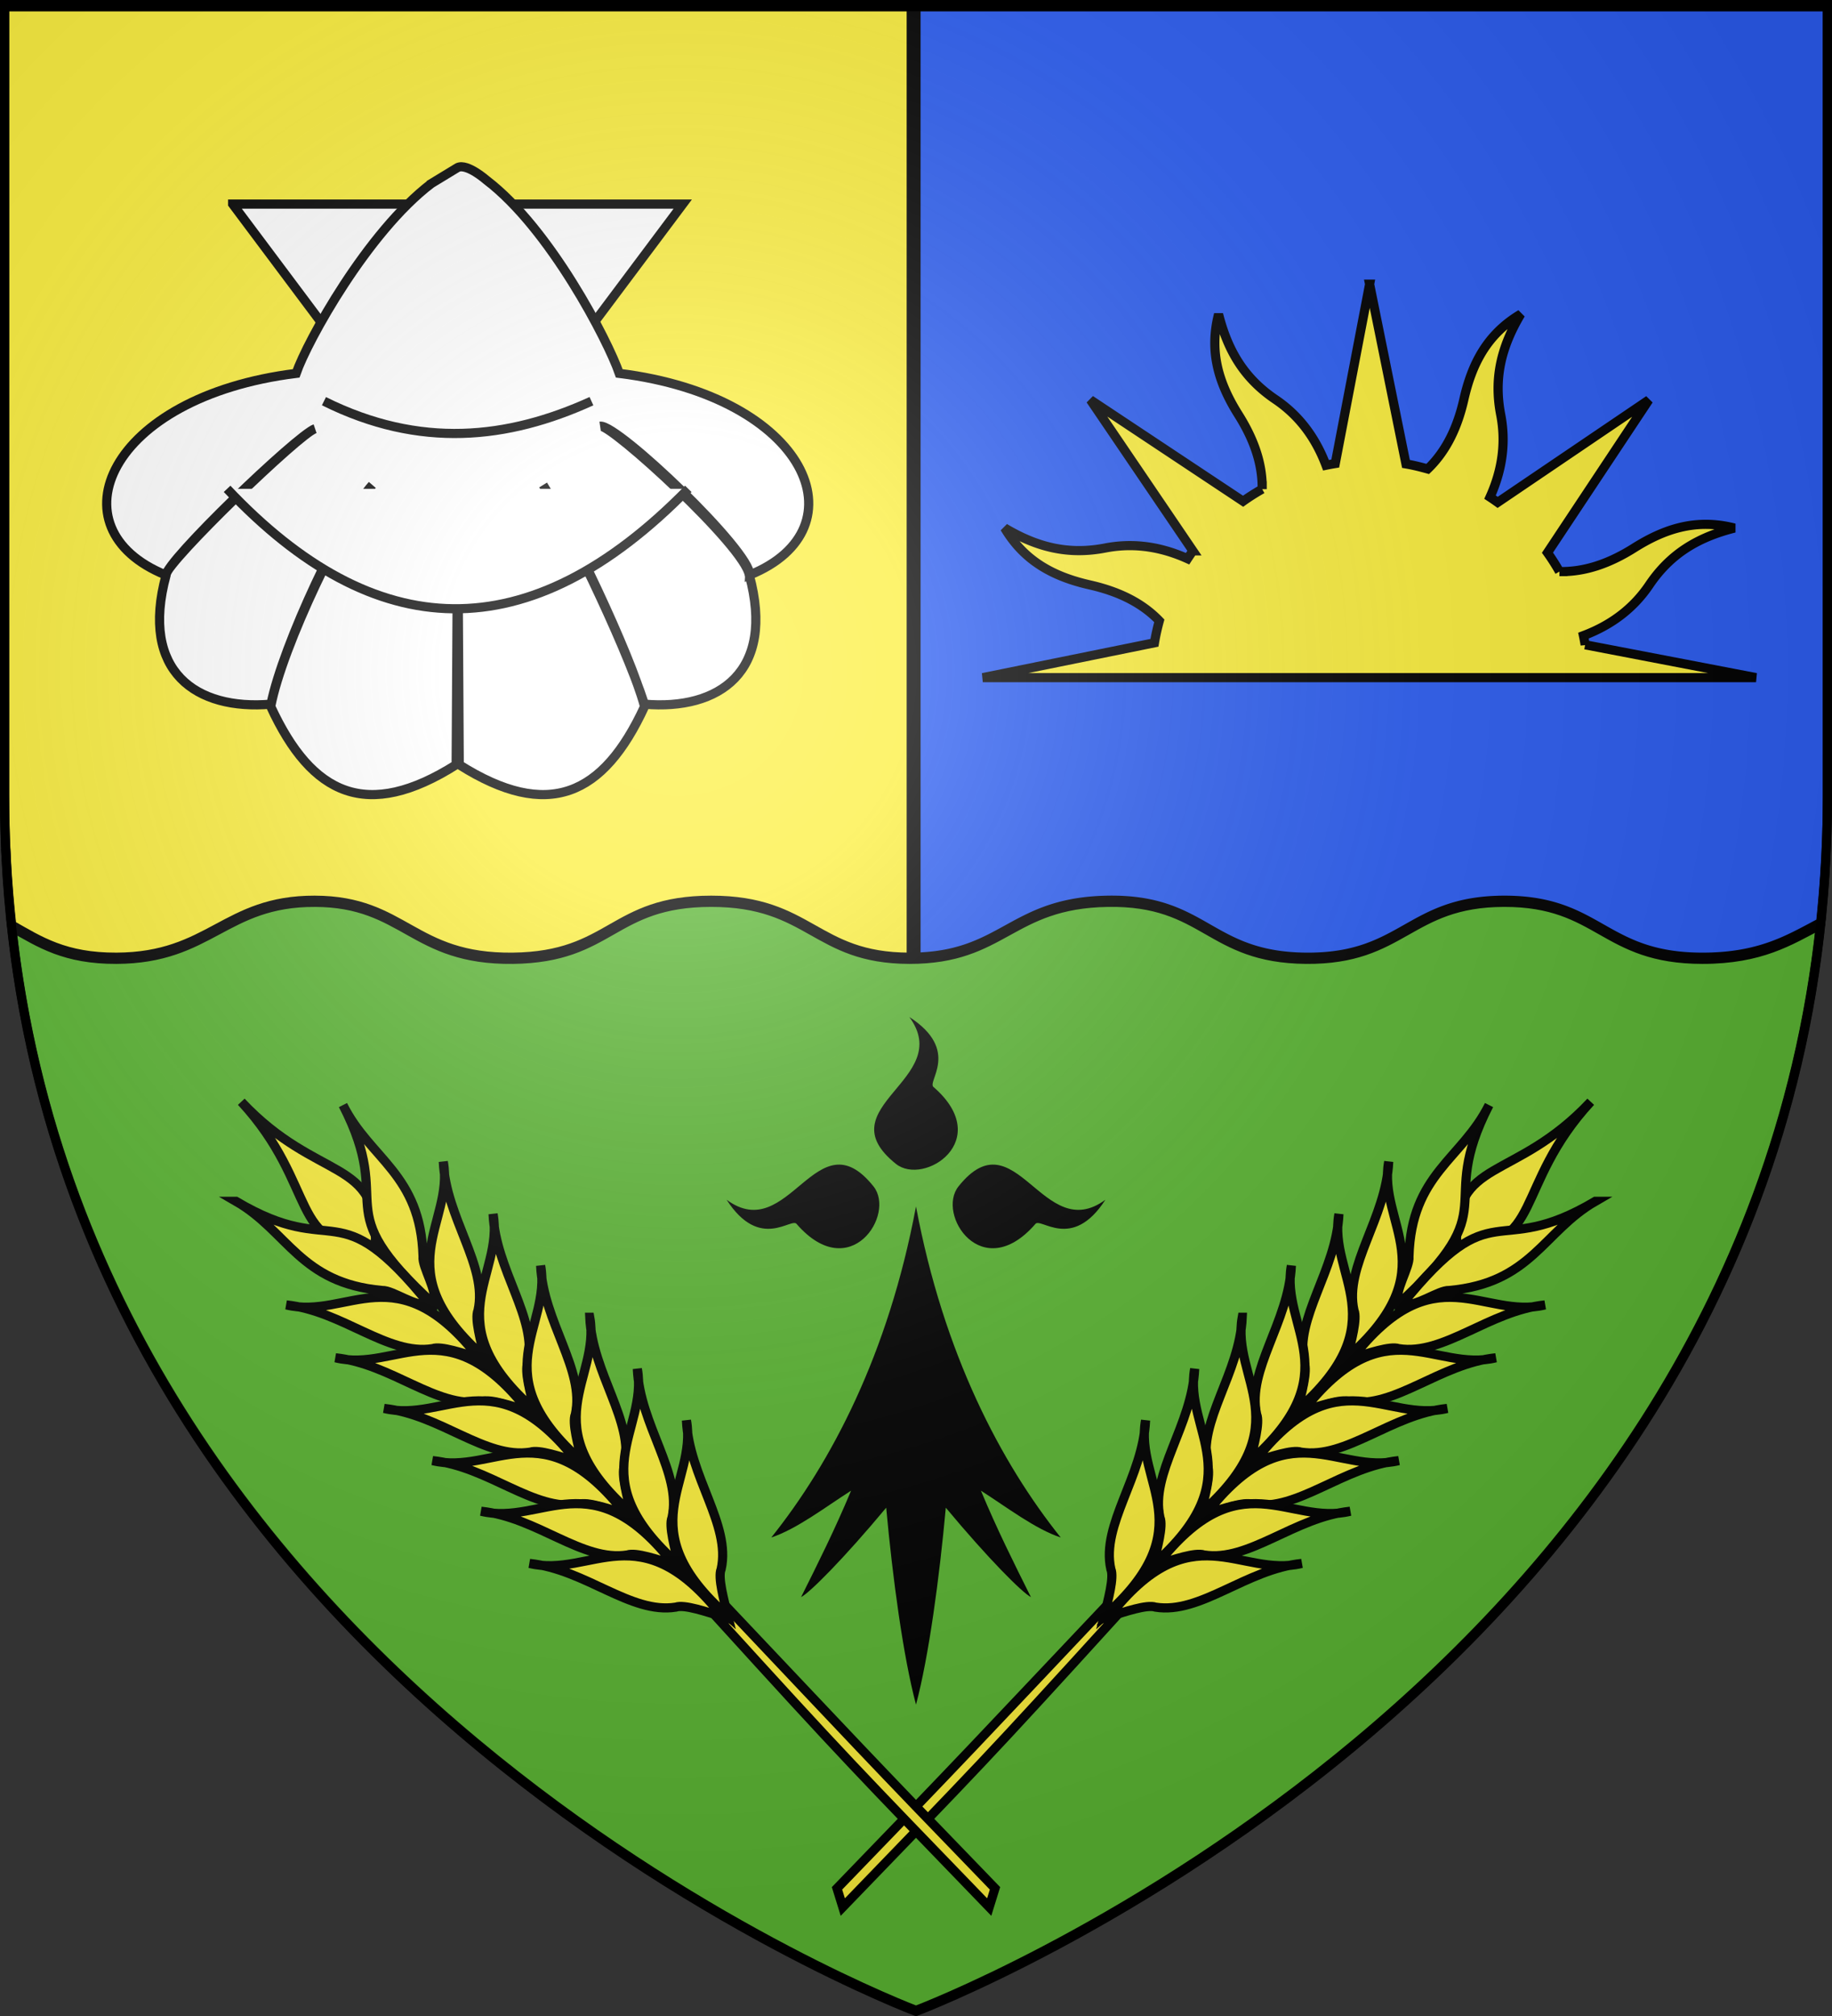 <svg xmlns="http://www.w3.org/2000/svg" xmlns:xlink="http://www.w3.org/1999/xlink" width="600" height="660" version="1.0"><rect width="100%" height="100%" fill="#333333" stroke="none"/><defs><radialGradient xlink:href="#a" id="c" cx="221.445" cy="226.331" r="300" fx="221.445" fy="226.331" gradientTransform="matrix(1.353 0 0 1.349 -77.63 -85.747)" gradientUnits="userSpaceOnUse"/><linearGradient id="a"><stop offset="0" style="stop-color:white;stop-opacity:.314"/><stop offset=".19" style="stop-color:white;stop-opacity:.251"/><stop offset=".6" style="stop-color:#6b6b6b;stop-opacity:.125"/><stop offset="1" style="stop-color:black;stop-opacity:.125"/></linearGradient></defs><g style="display:inline"><path d="M1.5 1.5v258.531c0 14.712.808 28.981 2.313 42.781 9.18 5.202 17.407 10.628 34.312 10.563 30.774-.117 35.424-18.737 64.969-18.656 29.544.08 31.925 19.046 64.875 18.656 32.43-.383 32.346-18.639 64.937-18.656 32.592-.018 33.972 18.62 64.938 18.656.225 0 .433.002.656 0V1.5H1.5z" style="fill:#fcef3c;fill-opacity:1;fill-rule:evenodd;stroke:#000;stroke-width:3;stroke-linecap:butt;stroke-linejoin:miter;stroke-opacity:1;display:inline"/><path d="M298.5 1.5v311.875c30.323-.225 32.478-18.142 64.313-18.656 32.068-.518 32.973 18.396 64.937 18.656 31.974.26 33.51-18.605 64.875-18.656 31.365-.052 32.381 18.656 64.969 18.656 19.162 0 28.59-6.079 38.687-11.344a394.99 394.99 0 0 0 2.219-42V1.5h-300z" style="fill:#2b5df2;fill-opacity:1;fill-rule:evenodd;stroke:#000;stroke-width:3;stroke-linecap:butt;stroke-linejoin:miter;stroke-opacity:1;display:inline"/><path d="M1.5 1.844v.343h597v-.343H1.5zm.375 276.031c.059 1.358.115 2.713.188 4.063-.073-1.357-.13-2.698-.188-4.063zm101.219 17.531c-29.545-.08-34.195 18.54-64.969 18.656-16.882.066-25.115-5.336-34.281-10.53C31.744 557.223 300 658.155 300 658.155S568.781 557.014 596.219 302.75c-10.074 5.257-19.503 11.313-38.625 11.313-32.588 0-33.604-18.708-64.969-18.657-31.365.052-32.9 18.916-64.875 18.656-31.964-.26-32.87-19.174-64.938-18.656-32.068.518-34.003 18.693-64.968 18.656-30.966-.036-32.346-18.673-64.938-18.656-32.591.018-32.507 18.273-64.937 18.656-32.95.39-35.331-18.575-64.875-18.656z" style="fill:#5ab532;fill-opacity:1;fill-rule:evenodd;stroke:#000;display:inline;stroke-width:3"/></g><path d="M300 1.5v311.744" style="fill:none;stroke:#000;stroke-width:3;stroke-linecap:butt;stroke-linejoin:miter;stroke-opacity:1"/><g style="fill:#fff;stroke-width:2.207;stroke-miterlimit:4;stroke-dasharray:none"><g style="fill:#fff;fill-opacity:1;stroke-width:2.207;stroke-miterlimit:4;stroke-dasharray:none"><path d="m224.704 130.16 54.222 72.436 54.245-72.437H224.704z" style="fill:#fff;fill-opacity:1;fill-rule:evenodd;stroke:#000;stroke-width:2.207;stroke-linecap:butt;stroke-linejoin:miter;stroke-miterlimit:4;stroke-opacity:1;stroke-dasharray:none" transform="translate(-229.174 -110.068) scale(1.359)"/><path d="M272.563 125.219c-15.366 11.694-29.83 37.842-32.563 45.719-45.389 5.631-59.01 37.373-31.438 48.562.654-3.537 32.285-34.076 35.979-35.224-4.404 1.629-36.045 32.033-35.885 35.286-6.33 23.265 7.295 32.616 25.281 31.063 2.902-14.41 17.519-45.172 24.41-52.795-6.737 8.182-21.648 38.577-24.472 53.357 9.937 21.524 23.263 27.56 44.687 14.032l.375-61.99.375 61.99c21.425 13.529 34.72 7.492 44.657-14.031-3.592-13.246-18.418-43.748-24.441-53.358 4.754 7.79 19.223 36.778 24.41 52.795 17.986 1.553 31.612-7.798 25.28-31.063-1.023-6.998-33.297-36.399-35.915-35.905 4.198-.46 36.344 30.2 36.01 35.843 27.572-11.189 13.95-42.931-31.438-48.563-2.734-7.876-16.64-34.858-32.007-46.552 0 0-4.642-4.098-6.93-3.041l-6.375 3.875z" style="fill:#fff;fill-opacity:1;fill-rule:evenodd;stroke:#000;stroke-width:2.207;stroke-linecap:butt;stroke-linejoin:miter;stroke-miterlimit:4;stroke-opacity:1;stroke-dasharray:none" transform="translate(-229.174 -110.068) scale(1.359)"/><path d="M246.705 177.634c23.134 11.518 44.287 9.172 64.465 0M223.364 198.752c35.567 37.691 72.616 39.346 111.147 0" style="fill:#fff;fill-opacity:1;stroke:#000;stroke-width:2.207;stroke-linecap:butt;stroke-linejoin:miter;stroke-miterlimit:4;stroke-opacity:1;stroke-dasharray:none" transform="translate(-229.174 -110.068) scale(1.359)"/></g></g><path d="m448.563 93.033-11.25 58.718c-1.01.162-2.023.357-3.032.563-3.694-9.769-9.405-16.705-16.594-21.563-10.157-6.865-15.545-15.832-18.593-27.875-3.237 12.658.314 23.057 6.5 32.875 4.783 7.592 7.93 15.682 7.781 24.375a70.753 70.753 0 0 0-6.25 3.97l-50-33.188 33.563 49.437a72.655 72.655 0 0 0-1.75 2.563c-9.52-4.289-18.454-5.148-26.97-3.5-12.036 2.328-22.266-.203-32.937-6.563 6.662 11.239 16.621 16.088 27.938 18.656 8.768 1.99 16.67 5.474 22.719 11.75a71.534 71.534 0 0 0-1.594 7.188l-56.219 11.406h253.25l-55.969-10.75a69.887 69.887 0 0 0-.562-3c9.774-3.691 16.704-9.405 21.562-16.594 6.865-10.158 15.832-15.576 27.875-18.625-12.657-3.236-23.057.346-32.875 6.532-7.607 4.792-15.686 7.884-24.406 7.718a70.294 70.294 0 0 0-3.938-6.187l33.188-50-49.5 33.531a72.38 72.38 0 0 0-2.5-1.719c4.295-9.516 5.147-18.454 3.5-26.968-2.328-12.037.202-22.267 6.563-32.938-11.24 6.662-16.057 16.59-18.625 27.906-1.993 8.778-5.547 16.734-11.844 22.782-2.354-.654-4.709-1.245-7.125-1.657l-11.906-58.843z" style="color:#000;fill:#fcef3c;fill-opacity:1;fill-rule:nonzero;stroke:#000;stroke-width:3;stroke-linecap:butt;stroke-linejoin:miter;stroke-miterlimit:4;stroke-opacity:1;stroke-dasharray:none;stroke-dashoffset:0;marker:none;visibility:visible;display:inline;overflow:visible"/><g style="fill:#fcef3c;fill-opacity:1;stroke:#000;stroke-width:2.687;stroke-miterlimit:4;stroke-opacity:1;stroke-dasharray:none;display:inline"><g style="stroke-width:2.348"><path d="M1047.7 356.831c32.835-35.446 34.946-38.003 67.38-73.815l2.777 2.38c-32.281 37.108-35.185 40.088-68.569 76.197z" style="fill:#fcef3c;fill-opacity:1;fill-rule:evenodd;stroke:#000;stroke-width:2.348;stroke-linecap:butt;stroke-linejoin:miter;stroke-miterlimit:4;stroke-opacity:1;stroke-dasharray:none" transform="matrix(1.277 .028 -.028 1.277 -1053.793 133.2)"/><g style="fill:#fcef3c;fill-opacity:1;stroke:#000;stroke-width:2.348;stroke-miterlimit:4;stroke-opacity:1;stroke-dasharray:none"><path d="M1236.49 151.036c-19.492 22.086-11.329 38.487-33.552 37.355-1.55-22.515 14.378-16.025 33.552-37.355z" style="fill:#fcef3c;fill-opacity:1;fill-rule:evenodd;stroke:#000;stroke-width:2.348;stroke-linecap:butt;stroke-linejoin:miter;stroke-miterlimit:4;stroke-opacity:1;stroke-dasharray:none;display:inline" transform="matrix(1.277 .028 -.028 1.277 -1053.793 133.2)"/><g style="fill:#fcef3c;fill-opacity:1;stroke:#000;stroke-width:2.348;stroke-miterlimit:4;stroke-opacity:1;stroke-dasharray:none"><path d="M1210.439 152.46c-13.245 27.249 5.454 25.133-22.223 51.588-1.133-3.377 2.916-9.587 2.551-12.342.138-21.16 13.048-25.216 19.672-39.246zM1185.042 167.54c-2.531 16.137 15.772 27.116-9.524 50.397.91-4.095 2.412-9.997 1.461-12.117-2.788-11.344 7.74-23.86 8.063-38.28z" style="fill:#fcef3c;fill-opacity:1;fill-rule:evenodd;stroke:#000;stroke-width:2.348;stroke-linecap:butt;stroke-linejoin:miter;stroke-miterlimit:4;stroke-opacity:1;stroke-dasharray:none;display:inline" transform="matrix(1.277 .028 -.028 1.277 -1053.793 133.2)"/><path d="M1172.578 181.23c-2.53 16.138 15.772 27.117-9.524 50.397.91-4.095 2.412-9.997 1.461-12.117-2.788-11.344 7.74-23.86 8.063-38.28z" style="fill:#fcef3c;fill-opacity:1;fill-rule:evenodd;stroke:#000;stroke-width:2.348;stroke-linecap:butt;stroke-linejoin:miter;stroke-miterlimit:4;stroke-opacity:1;stroke-dasharray:none;display:inline" transform="matrix(1.277 .028 -.028 1.277 -1053.793 133.2)"/><path d="M1160.673 194.722c-2.53 16.138 15.772 27.117-9.524 50.397.91-4.095 2.412-9.997 1.461-12.117-2.788-11.344 7.74-23.86 8.063-38.28z" style="fill:#fcef3c;fill-opacity:1;fill-rule:evenodd;stroke:#000;stroke-width:2.348;stroke-linecap:butt;stroke-linejoin:miter;stroke-miterlimit:4;stroke-opacity:1;stroke-dasharray:none;display:inline" transform="matrix(1.277 .028 -.028 1.277 -1053.793 133.2)"/><path d="M1148.372 208.214c-2.531 16.138 15.772 27.117-9.524 50.397.91-4.095 2.412-9.997 1.46-12.117-2.787-11.344 7.74-23.86 8.064-38.28z" style="fill:#fcef3c;fill-opacity:1;fill-rule:evenodd;stroke:#000;stroke-width:2.348;stroke-linecap:butt;stroke-linejoin:miter;stroke-miterlimit:4;stroke-opacity:1;stroke-dasharray:none;display:inline" transform="matrix(1.277 .028 -.028 1.277 -1053.793 133.2)"/><path d="M1136.467 221.706c-2.531 16.138 15.772 27.117-9.524 50.397.91-4.095 2.412-9.997 1.461-12.117-2.788-11.344 7.74-23.86 8.063-38.28z" style="fill:#fcef3c;fill-opacity:1;fill-rule:evenodd;stroke:#000;stroke-width:2.348;stroke-linecap:butt;stroke-linejoin:miter;stroke-miterlimit:4;stroke-opacity:1;stroke-dasharray:none;display:inline" transform="matrix(1.277 .028 -.028 1.277 -1053.793 133.2)"/><path d="M1124.165 235.198c-2.53 16.138 15.773 27.117-9.524 50.397.91-4.095 2.412-9.996 1.461-12.117-2.788-11.344 7.74-23.86 8.063-38.28z" style="fill:#fcef3c;fill-opacity:1;fill-rule:evenodd;stroke:#000;stroke-width:2.348;stroke-linecap:butt;stroke-linejoin:miter;stroke-miterlimit:4;stroke-opacity:1;stroke-dasharray:none;display:inline" transform="matrix(1.277 .028 -.028 1.277 -1053.793 133.2)"/></g><g style="fill:#fcef3c;fill-opacity:1;stroke:#000;stroke-width:2.348;stroke-miterlimit:4;stroke-opacity:1;stroke-dasharray:none;display:inline"><path d="M1210.439 152.46c-13.245 27.249 5.454 25.133-22.223 51.588-1.133-3.377 2.916-9.587 2.551-12.342.138-21.16 13.048-25.216 19.672-39.246zM1185.042 167.54c-2.531 16.137 15.772 27.116-9.524 50.397.91-4.095 2.412-9.997 1.461-12.117-2.788-11.344 7.74-23.86 8.063-38.28z" style="fill:#fcef3c;fill-opacity:1;fill-rule:evenodd;stroke:#000;stroke-width:2.348;stroke-linecap:butt;stroke-linejoin:miter;stroke-miterlimit:4;stroke-opacity:1;stroke-dasharray:none;display:inline" transform="scale(-1.277 1.277) rotate(-85.246 485.14 1110.155)"/><path d="M1172.578 181.23c-2.53 16.138 15.772 27.117-9.524 50.397.91-4.095 2.412-9.997 1.461-12.117-2.788-11.344 7.74-23.86 8.063-38.28z" style="fill:#fcef3c;fill-opacity:1;fill-rule:evenodd;stroke:#000;stroke-width:2.348;stroke-linecap:butt;stroke-linejoin:miter;stroke-miterlimit:4;stroke-opacity:1;stroke-dasharray:none;display:inline" transform="scale(-1.277 1.277) rotate(-85.246 485.14 1110.155)"/><path d="M1160.673 194.722c-2.53 16.138 15.772 27.117-9.524 50.397.91-4.095 2.412-9.997 1.461-12.117-2.788-11.344 7.74-23.86 8.063-38.28z" style="fill:#fcef3c;fill-opacity:1;fill-rule:evenodd;stroke:#000;stroke-width:2.348;stroke-linecap:butt;stroke-linejoin:miter;stroke-miterlimit:4;stroke-opacity:1;stroke-dasharray:none;display:inline" transform="scale(-1.277 1.277) rotate(-85.246 485.14 1110.155)"/><path d="M1148.372 208.214c-2.531 16.138 15.772 27.117-9.524 50.397.91-4.095 2.412-9.997 1.46-12.117-2.787-11.344 7.74-23.86 8.064-38.28z" style="fill:#fcef3c;fill-opacity:1;fill-rule:evenodd;stroke:#000;stroke-width:2.348;stroke-linecap:butt;stroke-linejoin:miter;stroke-miterlimit:4;stroke-opacity:1;stroke-dasharray:none;display:inline" transform="scale(-1.277 1.277) rotate(-85.246 485.14 1110.155)"/><path d="M1136.467 221.706c-2.531 16.138 15.772 27.117-9.524 50.397.91-4.095 2.412-9.997 1.461-12.117-2.788-11.344 7.74-23.86 8.063-38.28z" style="fill:#fcef3c;fill-opacity:1;fill-rule:evenodd;stroke:#000;stroke-width:2.348;stroke-linecap:butt;stroke-linejoin:miter;stroke-miterlimit:4;stroke-opacity:1;stroke-dasharray:none;display:inline" transform="scale(-1.277 1.277) rotate(-85.246 485.14 1110.155)"/><path d="M1124.165 235.198c-2.53 16.138 15.773 27.117-9.524 50.397.91-4.095 2.412-9.996 1.461-12.117-2.788-11.344 7.74-23.86 8.063-38.28z" style="fill:#fcef3c;fill-opacity:1;fill-rule:evenodd;stroke:#000;stroke-width:2.348;stroke-linecap:butt;stroke-linejoin:miter;stroke-miterlimit:4;stroke-opacity:1;stroke-dasharray:none;display:inline" transform="scale(-1.277 1.277) rotate(-85.246 485.14 1110.155)"/></g></g></g></g><g style="fill:#fcef3c;fill-opacity:1;stroke:#000;stroke-width:2.687;stroke-miterlimit:4;stroke-opacity:1;stroke-dasharray:none;display:inline"><g style="stroke-width:2.348"><path d="M1047.7 356.831c32.835-35.446 34.946-38.003 67.38-73.815l2.777 2.38c-32.281 37.108-35.185 40.088-68.569 76.197z" style="fill:#fcef3c;fill-opacity:1;fill-rule:evenodd;stroke:#000;stroke-width:2.348;stroke-linecap:butt;stroke-linejoin:miter;stroke-miterlimit:4;stroke-opacity:1;stroke-dasharray:none" transform="matrix(-1.277 .028 .028 1.277 1653.793 133.2)"/><g style="fill:#fcef3c;fill-opacity:1;stroke:#000;stroke-width:2.348;stroke-miterlimit:4;stroke-opacity:1;stroke-dasharray:none"><path d="M1236.49 151.036c-19.492 22.086-11.329 38.487-33.552 37.355-1.55-22.515 14.378-16.025 33.552-37.355z" style="fill:#fcef3c;fill-opacity:1;fill-rule:evenodd;stroke:#000;stroke-width:2.348;stroke-linecap:butt;stroke-linejoin:miter;stroke-miterlimit:4;stroke-opacity:1;stroke-dasharray:none;display:inline" transform="matrix(-1.277 .028 .028 1.277 1653.793 133.2)"/><g style="fill:#fcef3c;fill-opacity:1;stroke:#000;stroke-width:2.348;stroke-miterlimit:4;stroke-opacity:1;stroke-dasharray:none"><path d="M1210.439 152.46c-13.245 27.249 5.454 25.133-22.223 51.588-1.133-3.377 2.916-9.587 2.551-12.342.138-21.16 13.048-25.216 19.672-39.246zM1185.042 167.54c-2.531 16.137 15.772 27.116-9.524 50.397.91-4.095 2.412-9.997 1.461-12.117-2.788-11.344 7.74-23.86 8.063-38.28z" style="fill:#fcef3c;fill-opacity:1;fill-rule:evenodd;stroke:#000;stroke-width:2.348;stroke-linecap:butt;stroke-linejoin:miter;stroke-miterlimit:4;stroke-opacity:1;stroke-dasharray:none;display:inline" transform="matrix(-1.277 .028 .028 1.277 1653.793 133.2)"/><path d="M1172.578 181.23c-2.53 16.138 15.772 27.117-9.524 50.397.91-4.095 2.412-9.997 1.461-12.117-2.788-11.344 7.74-23.86 8.063-38.28z" style="fill:#fcef3c;fill-opacity:1;fill-rule:evenodd;stroke:#000;stroke-width:2.348;stroke-linecap:butt;stroke-linejoin:miter;stroke-miterlimit:4;stroke-opacity:1;stroke-dasharray:none;display:inline" transform="matrix(-1.277 .028 .028 1.277 1653.793 133.2)"/><path d="M1160.673 194.722c-2.53 16.138 15.772 27.117-9.524 50.397.91-4.095 2.412-9.997 1.461-12.117-2.788-11.344 7.74-23.86 8.063-38.28z" style="fill:#fcef3c;fill-opacity:1;fill-rule:evenodd;stroke:#000;stroke-width:2.348;stroke-linecap:butt;stroke-linejoin:miter;stroke-miterlimit:4;stroke-opacity:1;stroke-dasharray:none;display:inline" transform="matrix(-1.277 .028 .028 1.277 1653.793 133.2)"/><path d="M1148.372 208.214c-2.531 16.138 15.772 27.117-9.524 50.397.91-4.095 2.412-9.997 1.46-12.117-2.787-11.344 7.74-23.86 8.064-38.28z" style="fill:#fcef3c;fill-opacity:1;fill-rule:evenodd;stroke:#000;stroke-width:2.348;stroke-linecap:butt;stroke-linejoin:miter;stroke-miterlimit:4;stroke-opacity:1;stroke-dasharray:none;display:inline" transform="matrix(-1.277 .028 .028 1.277 1653.793 133.2)"/><path d="M1136.467 221.706c-2.531 16.138 15.772 27.117-9.524 50.397.91-4.095 2.412-9.997 1.461-12.117-2.788-11.344 7.74-23.86 8.063-38.28z" style="fill:#fcef3c;fill-opacity:1;fill-rule:evenodd;stroke:#000;stroke-width:2.348;stroke-linecap:butt;stroke-linejoin:miter;stroke-miterlimit:4;stroke-opacity:1;stroke-dasharray:none;display:inline" transform="matrix(-1.277 .028 .028 1.277 1653.793 133.2)"/><path d="M1124.165 235.198c-2.53 16.138 15.773 27.117-9.524 50.397.91-4.095 2.412-9.996 1.461-12.117-2.788-11.344 7.74-23.86 8.063-38.28z" style="fill:#fcef3c;fill-opacity:1;fill-rule:evenodd;stroke:#000;stroke-width:2.348;stroke-linecap:butt;stroke-linejoin:miter;stroke-miterlimit:4;stroke-opacity:1;stroke-dasharray:none;display:inline" transform="matrix(-1.277 .028 .028 1.277 1653.793 133.2)"/></g><g style="fill:#fcef3c;fill-opacity:1;stroke:#000;stroke-width:2.348;stroke-miterlimit:4;stroke-opacity:1;stroke-dasharray:none;display:inline"><path d="M1210.439 152.46c-13.245 27.249 5.454 25.133-22.223 51.588-1.133-3.377 2.916-9.587 2.551-12.342.138-21.16 13.048-25.216 19.672-39.246zM1185.042 167.54c-2.531 16.137 15.772 27.116-9.524 50.397.91-4.095 2.412-9.997 1.461-12.117-2.788-11.344 7.74-23.86 8.063-38.28z" style="fill:#fcef3c;fill-opacity:1;fill-rule:evenodd;stroke:#000;stroke-width:2.348;stroke-linecap:butt;stroke-linejoin:miter;stroke-miterlimit:4;stroke-opacity:1;stroke-dasharray:none;display:inline" transform="scale(1.277) rotate(-85.246 719.976 854.977)"/><path d="M1172.578 181.23c-2.53 16.138 15.772 27.117-9.524 50.397.91-4.095 2.412-9.997 1.461-12.117-2.788-11.344 7.74-23.86 8.063-38.28z" style="fill:#fcef3c;fill-opacity:1;fill-rule:evenodd;stroke:#000;stroke-width:2.348;stroke-linecap:butt;stroke-linejoin:miter;stroke-miterlimit:4;stroke-opacity:1;stroke-dasharray:none;display:inline" transform="scale(1.277) rotate(-85.246 719.976 854.977)"/><path d="M1160.673 194.722c-2.53 16.138 15.772 27.117-9.524 50.397.91-4.095 2.412-9.997 1.461-12.117-2.788-11.344 7.74-23.86 8.063-38.28z" style="fill:#fcef3c;fill-opacity:1;fill-rule:evenodd;stroke:#000;stroke-width:2.348;stroke-linecap:butt;stroke-linejoin:miter;stroke-miterlimit:4;stroke-opacity:1;stroke-dasharray:none;display:inline" transform="scale(1.277) rotate(-85.246 719.976 854.977)"/><path d="M1148.372 208.214c-2.531 16.138 15.772 27.117-9.524 50.397.91-4.095 2.412-9.997 1.46-12.117-2.787-11.344 7.74-23.86 8.064-38.28z" style="fill:#fcef3c;fill-opacity:1;fill-rule:evenodd;stroke:#000;stroke-width:2.348;stroke-linecap:butt;stroke-linejoin:miter;stroke-miterlimit:4;stroke-opacity:1;stroke-dasharray:none;display:inline" transform="scale(1.277) rotate(-85.246 719.976 854.977)"/><path d="M1136.467 221.706c-2.531 16.138 15.772 27.117-9.524 50.397.91-4.095 2.412-9.997 1.461-12.117-2.788-11.344 7.74-23.86 8.063-38.28z" style="fill:#fcef3c;fill-opacity:1;fill-rule:evenodd;stroke:#000;stroke-width:2.348;stroke-linecap:butt;stroke-linejoin:miter;stroke-miterlimit:4;stroke-opacity:1;stroke-dasharray:none;display:inline" transform="scale(1.277) rotate(-85.246 719.976 854.977)"/><path d="M1124.165 235.198c-2.53 16.138 15.773 27.117-9.524 50.397.91-4.095 2.412-9.996 1.461-12.117-2.788-11.344 7.74-23.86 8.063-38.28z" style="fill:#fcef3c;fill-opacity:1;fill-rule:evenodd;stroke:#000;stroke-width:2.348;stroke-linecap:butt;stroke-linejoin:miter;stroke-miterlimit:4;stroke-opacity:1;stroke-dasharray:none;display:inline" transform="scale(1.277) rotate(-85.246 719.976 854.977)"/></g></g></g></g><g style="stroke:none" transform="matrix(.697 0 0 .697 300 394.965)"><path d="M0 0c-13 69.5-40 120.5-68 155.5 12-4 25-14 37.5-22-7.5 18-15.5 34-23.5 50 4-2 20-18 40-42 3 33 8 70 14 92.5 6-22.5 11-59.5 14-92.5 20 24 36 40 40 42-8-16-16-32-23.5-50 12.5 8 25.5 18 37.5 22-28-35-55-86-68-155.5z" style="stroke:none"/><path id="b" d="M56 8.35c2.3-3.7 17.2 13 33-11.5-29.4 21.7-42.2-39.76-69-6.3-10.6 13.2 11 46.4 36 17.8z" style="stroke:none"/><use xlink:href="#b" width="1" height="1" style="stroke:none" transform="rotate(-90)"/><use xlink:href="#b" width="1" height="1" style="stroke:none" transform="scale(-1 1)"/></g><path d="M300 658.5s298.5-112.32 298.5-397.772V2.176H1.5v258.552C1.5 546.18 300 658.5 300 658.5z" style="opacity:1;fill:url(#c);fill-opacity:1;fill-rule:evenodd;stroke:none;stroke-width:1px;stroke-linecap:butt;stroke-linejoin:miter;stroke-opacity:1"/><path d="M300 658.5S1.5 546.18 1.5 260.728V2.176h597v258.552C598.5 546.18 300 658.5 300 658.5z" style="opacity:1;fill:none;fill-opacity:1;fill-rule:evenodd;stroke:#000;stroke-width:3;stroke-linecap:butt;stroke-linejoin:miter;stroke-miterlimit:4;stroke-dasharray:none;stroke-opacity:1"/></svg>